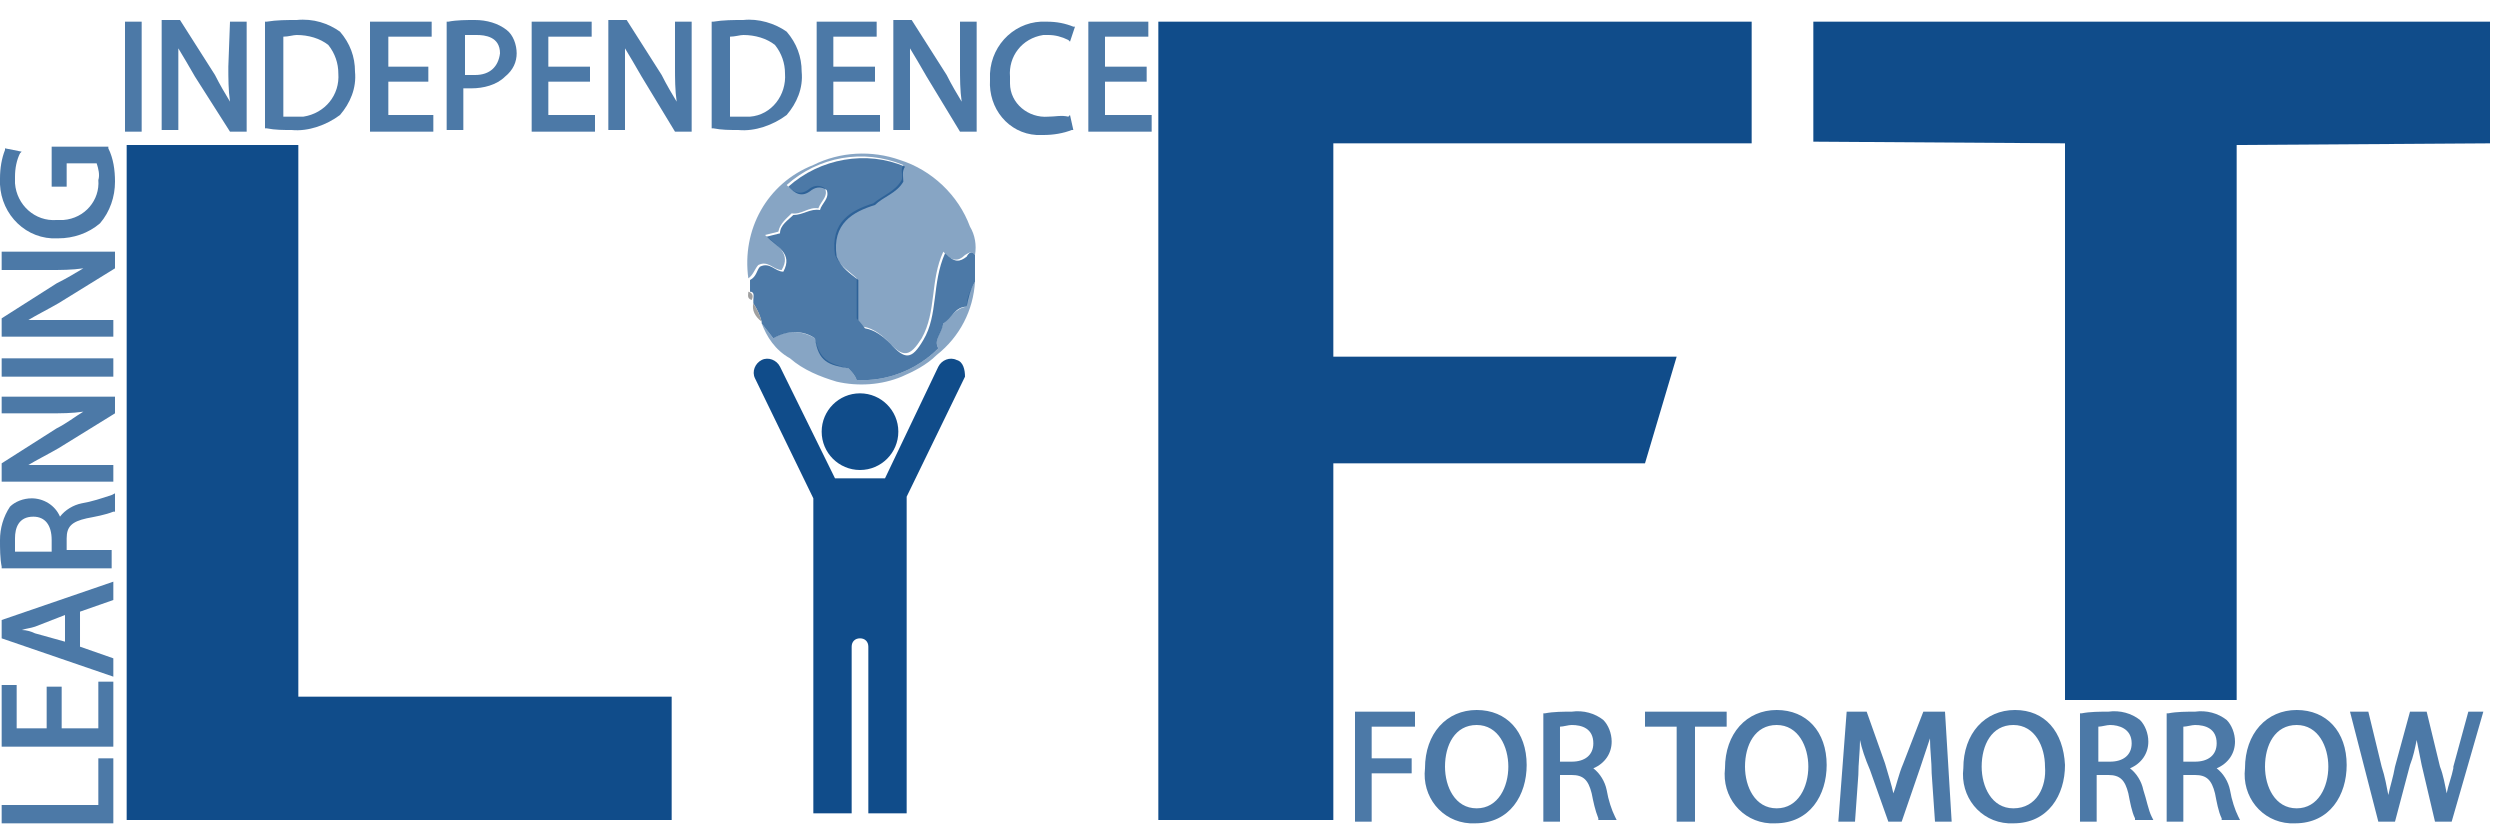 <?xml version="1.0" encoding="utf-8"?>
<!-- Generator: Adobe Illustrator 25.2.0, SVG Export Plug-In . SVG Version: 6.00 Build 0)  -->
<svg version="1.1" id="Layer_1" xmlns="http://www.w3.org/2000/svg" xmlns:xlink="http://www.w3.org/1999/xlink" x="0px" y="0px"
	 width="150px" height="50px" viewBox="0 0 150 50" style="enable-background:new 0 0 150 50;" xml:space="preserve">
<style type="text/css">
	.st0{opacity:0.75;}
	.st1{fill:#104C8A;}
	.st2{opacity:0.75;fill:#104C8A;enable-background:new    ;}
	.st3{opacity:0.5;fill:#104C8A;enable-background:new    ;}
	.st4{fill:#9F9F9F;}
	.st5{fill:#040404;}
</style>
<g class="st0">
	<rect x="7.5" y="1.3" class="st1" width="1" height="6.6"/>
	<path class="st1" d="M13.7,4c0,0.7,0,1.4,0.1,2.1c-0.3-0.5-0.6-1-0.9-1.6l-2.1-3.3H9.7v6.6h1V5c0-0.9,0-1.5,0-2.1
		c0.3,0.5,0.6,1,1,1.7l2.1,3.3h1V1.3h-1L13.7,4z"/>
	<path class="st1" d="M17.8,1.2c-0.6,0-1.2,0-1.8,0.1l-0.1,0v6.4l0.1,0c0.5,0.1,1,0.1,1.5,0.1c1,0.1,2.1-0.3,2.9-0.9
		c0.6-0.7,1-1.6,0.9-2.6c0-0.9-0.3-1.7-0.9-2.4C19.7,1.4,18.8,1.1,17.8,1.2z M17.7,7c-0.2,0-0.5,0-0.7,0V2.2c0.3,0,0.6-0.1,0.8-0.1
		c0.7,0,1.4,0.2,1.9,0.6c0.4,0.5,0.6,1.1,0.6,1.7c0.1,1.3-0.8,2.4-2.1,2.6C18.1,7,17.9,7,17.7,7z"/>
	<polygon class="st1" points="23.3,4.9 25.7,4.9 25.7,4 23.3,4 23.3,2.2 25.9,2.2 25.9,1.3 22.2,1.3 22.2,7.9 26,7.9 26,6.9 
		23.3,6.9 	"/>
	<path class="st1" d="M28.5,1.2c-0.5,0-1.1,0-1.6,0.1l-0.1,0v6.5h1V5.3c0.2,0,0.4,0,0.5,0c0.7,0,1.5-0.2,2-0.7
		C30.8,4.2,31,3.7,31,3.2c0-0.5-0.2-1.1-0.6-1.4C29.9,1.4,29.2,1.2,28.5,1.2z M28.5,4.5c-0.2,0-0.4,0-0.6,0V2.1c0.2,0,0.4,0,0.7,0
		c0.5,0,1.4,0.1,1.4,1.1C29.9,4,29.4,4.5,28.5,4.5z"/>
	<polygon class="st1" points="32.9,4.9 35.4,4.9 35.4,4 32.9,4 32.9,2.2 35.5,2.2 35.5,1.3 31.9,1.3 31.9,7.9 35.7,7.9 35.7,6.9 
		32.9,6.9 	"/>
	<path class="st1" d="M40.5,4c0,0.7,0,1.4,0.1,2.1c-0.3-0.5-0.6-1-0.9-1.6l-2.1-3.3h-1.1v6.6h1V5c0-0.9,0-1.5,0-2.1
		c0.3,0.5,0.6,1,1,1.7l2,3.3h1V1.3h-1L40.5,4z"/>
	<path class="st1" d="M44.6,1.2c-0.6,0-1.2,0-1.8,0.1l-0.1,0v6.4l0.1,0c0.5,0.1,1,0.1,1.5,0.1c1,0.1,2.1-0.3,2.9-0.9
		c0.6-0.7,1-1.6,0.9-2.6c0-0.9-0.3-1.7-0.9-2.4C46.5,1.4,45.5,1.1,44.6,1.2z M44.5,7c-0.2,0-0.5,0-0.7,0V2.2c0.3,0,0.6-0.1,0.8-0.1
		c0.7,0,1.4,0.2,1.9,0.6c0.4,0.5,0.6,1.1,0.6,1.7C47.2,5.7,46.3,6.9,45,7C44.8,7,44.7,7,44.5,7z"/>
	<polygon class="st1" points="50,4.9 52.5,4.9 52.5,4 50,4 50,2.2 52.6,2.2 52.6,1.3 49,1.3 49,7.9 52.8,7.9 52.8,6.9 50,6.9 	"/>
	<path class="st1" d="M57.6,4c0,0.7,0,1.4,0.1,2.1c-0.3-0.5-0.6-1-0.9-1.6l-2.1-3.3h-1.1v6.6h1V5c0-0.9,0-1.5,0-2.1
		c0.3,0.5,0.6,1,1,1.7l2,3.3h1V1.3h-1V4z"/>
	<path class="st1" d="M62.9,2.1c0.4,0,0.8,0.1,1.2,0.3l0.1,0.1l0.3-0.9l-0.1,0c-0.5-0.2-1-0.3-1.6-0.3c-1.8-0.1-3.3,1.3-3.4,3.1
		c0,0.1,0,0.3,0,0.4c-0.1,1.7,1.1,3.2,2.8,3.3c0.1,0,0.3,0,0.4,0c0.6,0,1.2-0.1,1.7-0.3l0.1,0l-0.2-0.9l-0.1,0.1
		C63.7,6.9,63.3,7,62.9,7c-1.2,0.1-2.3-0.8-2.3-2c0-0.1,0-0.3,0-0.4c-0.1-1.2,0.7-2.3,2-2.5C62.6,2.1,62.8,2.1,62.9,2.1z"/>
	<polygon class="st1" points="66.3,6.9 66.3,4.9 68.8,4.9 68.8,4 66.3,4 66.3,2.2 68.9,2.2 68.9,1.3 65.3,1.3 65.3,7.9 69.1,7.9 
		69.1,6.9 	"/>
</g>
<g class="st0">
	<polygon class="st1" points="5.9,48.3 0.1,48.3 0.1,49.4 6.8,49.4 6.8,45.5 5.9,45.5 	"/>
	<polygon class="st1" points="5.9,43.7 3.7,43.7 3.7,41.2 2.8,41.2 2.8,43.7 1,43.7 1,41.1 0.1,41.1 0.1,44.8 6.8,44.8 6.8,40.9 
		5.9,40.9 	"/>
	<path class="st1" d="M0.1,38.3l6.7,2.3v-1.1l-2-0.7v-2.1l2-0.7v-1.1l-6.7,2.3L0.1,38.3z M3.9,36.9v1.6L2.1,38
		c-0.2-0.1-0.5-0.2-0.8-0.2c0.3-0.1,0.5-0.1,0.8-0.2L3.9,36.9z"/>
	<path class="st1" d="M4.9,30.2c-0.5,0.1-1,0.4-1.3,0.8c-0.3-0.7-1-1.1-1.7-1.1c-0.5,0-1,0.2-1.3,0.5c-0.4,0.6-0.6,1.3-0.6,2
		c0,0.5,0,1.1,0.1,1.6l0,0.1h6.6v-1.1H4v-0.7c0-0.7,0.3-1,1.2-1.2c0.5-0.1,1.1-0.2,1.6-0.4l0.1,0v-1.1l-0.2,0.1
		C6.1,29.9,5.5,30.1,4.9,30.2z M0.9,32.3C0.9,31.7,1.1,31,2,31c0.7,0,1.1,0.5,1.1,1.4v0.7H0.9C0.9,32.8,0.9,32.6,0.9,32.3L0.9,32.3z
		"/>
	<path class="st1" d="M0.1,24.8h2.8c0.8,0,1.4,0,2.1-0.1C4.5,25,4,25.4,3.4,25.7l-3.3,2.1v1.1h6.7v-1H3.9c-0.9,0-1.6,0-2.2,0
		c0.5-0.3,1.1-0.6,1.8-1l3.4-2.1v-1H0.1V24.8z"/>
	<rect x="0.1" y="21.5" class="st1" width="6.7" height="1.1"/>
	<path class="st1" d="M0.1,16.2h2.8c0.8,0,1.4,0,2.1-0.1C4.5,16.4,4,16.7,3.4,17l-3.3,2.1v1.1h6.7v-1H3.9c-0.9,0-1.6,0-2.2,0
		c0.5-0.3,1.1-0.6,1.8-1l3.4-2.1v-1H0.1V16.2z"/>
	<path class="st1" d="M3.5,14.3c0.9,0,1.8-0.3,2.5-0.9c0.6-0.7,0.9-1.6,0.9-2.5c0-0.7-0.1-1.4-0.4-2l0-0.1H3.1v2.4h0.9V9.8h1.8
		c0.1,0.3,0.2,0.7,0.1,1C6,12,5.1,13.1,3.8,13.2c-0.1,0-0.2,0-0.4,0C2.1,13.3,1,12.3,0.9,11c0-0.1,0-0.3,0-0.4c0-0.5,0.1-1,0.3-1.4
		l0.1-0.1L0.3,8.9l0,0.1C0.1,9.5,0,10.1,0,10.7c-0.1,1.9,1.3,3.5,3.1,3.6C3.2,14.3,3.3,14.3,3.5,14.3z"/>
</g>
<g class="st0">
	<polygon class="st1" points="81.3,49.3 82.3,49.3 82.3,46.4 84.7,46.4 84.7,45.5 82.3,45.5 82.3,43.6 84.9,43.6 84.9,42.7 
		81.3,42.7 	"/>
	<path class="st1" d="M88.6,42.6c-1.8,0-3.1,1.4-3.1,3.5c-0.2,1.7,1,3.2,2.7,3.3c0.1,0,0.2,0,0.3,0c2.1,0,3.1-1.7,3.1-3.5
		C91.6,43.9,90.4,42.6,88.6,42.6z M88.6,48.5c-1.3,0-1.9-1.3-1.9-2.5c0-1.3,0.6-2.5,1.9-2.5c1.3,0,1.9,1.3,1.9,2.5
		C90.5,47.2,89.9,48.5,88.6,48.5z"/>
	<path class="st1" d="M96.4,47.4c-0.1-0.5-0.4-1-0.8-1.3c0.7-0.3,1.1-0.9,1.1-1.6c0-0.5-0.2-1-0.5-1.3c-0.5-0.4-1.2-0.6-1.9-0.5
		c-0.5,0-1.1,0-1.6,0.1l-0.1,0v6.5h1v-2.8h0.7c0.7,0,1,0.3,1.2,1.1c0.1,0.5,0.2,1,0.4,1.5l0,0.1H97l-0.1-0.2
		C96.7,48.6,96.5,48,96.4,47.4z M95.6,44.6c0,0.7-0.5,1.1-1.3,1.1h-0.7v-2.1c0.2,0,0.5-0.1,0.7-0.1C94.9,43.5,95.6,43.7,95.6,44.6z"
		/>
	<polygon class="st1" points="103.6,42.7 98.7,42.7 98.7,43.6 100.6,43.6 100.6,49.3 101.7,49.3 101.7,43.6 103.6,43.6 	"/>
	<path class="st1" d="M106.6,42.6c-1.8,0-3.1,1.4-3.1,3.5c-0.2,1.7,1,3.2,2.7,3.3c0.1,0,0.2,0,0.3,0c2.1,0,3.1-1.7,3.1-3.5
		C109.6,43.9,108.4,42.6,106.6,42.6z M106.6,48.5c-1.3,0-1.9-1.3-1.9-2.5c0-1.3,0.6-2.5,1.9-2.5c1.3,0,1.9,1.3,1.9,2.5
		C108.5,47.2,107.9,48.5,106.6,48.5z"/>
	<path class="st1" d="M115.4,42.7l-1.2,3.1c-0.3,0.7-0.4,1.3-0.6,1.8c-0.1-0.5-0.3-1.1-0.5-1.8l-1.1-3.1h-1.2l-0.5,6.6h1l0.2-2.8
		c0-0.7,0.1-1.4,0.1-2.1c0.1,0.5,0.3,1.1,0.6,1.8l1.1,3.1h0.8l1.1-3.2c0.2-0.6,0.4-1.2,0.6-1.8c0,0.7,0.1,1.4,0.1,2.1l0.1,0l-0.1,0
		l0.2,2.9h1l-0.4-6.6H115.4z"/>
	<path class="st1" d="M120.9,42.6c-1.8,0-3.1,1.4-3.1,3.5c-0.2,1.7,1,3.2,2.7,3.3c0.1,0,0.2,0,0.3,0c2.1,0,3.1-1.7,3.1-3.5
		C123.8,43.9,122.7,42.6,120.9,42.6z M120.8,48.5c-1.3,0-1.9-1.3-1.9-2.5c0-1.3,0.6-2.5,1.9-2.5c1.3,0,1.9,1.3,1.9,2.5
		C122.8,47.2,122.2,48.5,120.8,48.5z"/>
	<path class="st1" d="M128.6,47.4c-0.1-0.5-0.4-1-0.8-1.3c0.7-0.3,1.1-0.9,1.1-1.6c0-0.5-0.2-1-0.5-1.3c-0.5-0.4-1.2-0.6-1.9-0.5
		c-0.5,0-1.1,0-1.6,0.1l-0.1,0v6.5h1v-2.8h0.7c0.7,0,1,0.3,1.2,1.1c0.1,0.5,0.2,1.1,0.4,1.5l0,0.1h1.1l-0.1-0.2
		C128.9,48.6,128.8,48,128.6,47.4z M127.9,44.6c0,0.7-0.5,1.1-1.3,1.1h-0.7v-2.1c0.2,0,0.5-0.1,0.7-0.1
		C127.1,43.5,127.9,43.7,127.9,44.6z"/>
	<path class="st1" d="M133.8,47.4c-0.1-0.5-0.4-1-0.8-1.3c0.7-0.3,1.1-0.9,1.1-1.6c0-0.5-0.2-1-0.5-1.3c-0.5-0.4-1.2-0.6-1.9-0.5
		c-0.5,0-1.1,0-1.6,0.1l-0.1,0v6.5h1v-2.8h0.7c0.7,0,1,0.3,1.2,1.1c0.1,0.5,0.2,1.1,0.4,1.5l0,0.1h1.1l-0.1-0.2
		C134.1,48.6,133.9,48,133.8,47.4z M133,44.6c0,0.7-0.5,1.1-1.3,1.1H131v-2.1c0.2,0,0.5-0.1,0.7-0.1C132.3,43.5,133,43.7,133,44.6z"
		/>
	<path class="st1" d="M137.8,42.6c-1.8,0-3.1,1.4-3.1,3.5c-0.2,1.7,1,3.2,2.7,3.3c0.1,0,0.2,0,0.3,0c2.1,0,3.1-1.7,3.1-3.5
		C140.8,43.9,139.6,42.6,137.8,42.6z M137.8,48.5c-1.3,0-1.9-1.3-1.9-2.5c0-1.3,0.6-2.5,1.9-2.5c1.3,0,1.9,1.3,1.9,2.5
		C139.7,47.2,139.1,48.5,137.8,48.5z"/>
	<path class="st1" d="M148.1,42.7l-0.9,3.3l0,0.1c-0.1,0.5-0.3,1-0.4,1.5c-0.1-0.5-0.2-1.1-0.4-1.6l-0.8-3.3h-1l-0.9,3.3
		c-0.1,0.6-0.3,1.2-0.4,1.7c-0.1-0.5-0.2-1.1-0.4-1.7l-0.8-3.3h-1.1l1.7,6.6h1l0.9-3.4c0.2-0.5,0.3-1,0.4-1.5c0.1,0.5,0.2,1,0.3,1.5
		l0.8,3.4h1l1.9-6.6L148.1,42.7z"/>
</g>
<polygon class="st1" points="40.3,49.2 7.6,49.2 7.6,8.7 17.9,8.7 17.9,41.8 40.3,41.8 "/>
<polygon class="st1" points="80,49.2 69.5,49.2 69.5,1.3 105.1,1.3 105.1,8.6 80,8.6 80,21.4 100.6,21.4 98.7,27.8 80,27.8 "/>
<path class="st1" d="M134.2,42h-10.3V8.6c0,0-15.1-0.1-15.1-0.1V1.3h40.6v7.3l-15.2,0.1V42z"/>
<circle class="st1" cx="51.6" cy="25.9" r="2.3"/>
<path class="st1" d="M57.4,21.6c-0.4-0.2-0.9,0-1.1,0.4c0,0,0,0,0,0l-3.2,6.7h-3l-3.3-6.7c-0.2-0.4-0.7-0.6-1.1-0.4
	c-0.4,0.2-0.6,0.7-0.4,1.1c0,0,0,0,0,0l3.5,7.2v18.9h2.3v-10c0-0.3,0.2-0.5,0.5-0.5s0.5,0.2,0.5,0.5c0,0,0,0,0,0v10h2.3V29.8
	l3.5-7.2C57.9,22.2,57.8,21.7,57.4,21.6z"/>
<path class="st2" d="M58.5,15.3l0,1.6c-0.3,0.5-0.4,1-0.5,1.5c-0.7,0-0.9,0.7-1.4,1c-0.1,0.6-0.6,1-0.3,1.5c-1.3,1.3-3.1,2-4.9,1.9
	c-0.1-0.3-0.3-0.5-0.5-0.7c-1.2-0.2-1.8-0.4-2-1.8c-0.7-0.5-1.7-0.5-2.5,0l-0.7-0.9c0,0,0-0.1,0-0.1c-0.1-0.4-0.3-0.8-0.5-1.1l0-0.2
	c0-0.2,0.1-0.5-0.2-0.5l0-0.7c0.4-0.2,0.4-0.6,0.6-0.8c0.6-0.3,0.9,0.3,1.4,0.3c0.6-1.1-0.4-1.5-1-2.1l0.8-0.2
	c0-0.5,0.5-0.8,0.8-1.1c0.6,0,1-0.4,1.6-0.3c0.1-0.4,0.6-0.7,0.4-1.2c-0.3-0.2-0.6-0.2-0.9,0c-0.6,0.5-1,0.2-1.4-0.2
	c1.9-1.7,4.7-2.2,7-1.2c-0.2,0.3-0.1,0.6-0.1,0.9c-0.4,0.7-1.2,0.9-1.7,1.4c-1.3,0.4-2.6,1.1-2.3,3.1c0.3,0.7,0.8,1,1.3,1.4v2.4
	l0.4,0.5c0.6,0.1,1.1,0.5,1.5,0.9c0.9,1,1.3,1,2-0.2c0.9-1.5,0.5-3.4,1.3-5.2c0.6,0.6,0.9,0.5,1.3,0.2C58.1,15.2,58.3,15,58.5,15.3z
	"/>
<path class="st3" d="M58.5,15.3c-0.2-0.3-0.4-0.1-0.6,0c-0.4,0.4-0.8,0.4-1.3-0.2c-0.8,1.7-0.4,3.6-1.3,5.2c-0.7,1.1-1.1,1.2-2,0.2
	c-0.4-0.4-0.9-0.8-1.5-0.9l-0.4-0.5v-2.4c-0.4-0.4-1-0.7-1.3-1.4c-0.3-2,1-2.7,2.3-3.1c0.6-0.5,1.3-0.7,1.7-1.4
	c0.1-0.3-0.1-0.6,0.1-0.9c-2.4-1-5.1-0.5-7,1.2c0.4,0.4,0.8,0.7,1.4,0.2c0.3-0.2,0.6-0.2,0.9,0c0.2,0.5-0.2,0.7-0.4,1.2
	c-0.6-0.1-1,0.4-1.6,0.3c-0.3,0.3-0.7,0.6-0.8,1.1l-0.8,0.2c0.7,0.6,1.6,1.1,1,2.1c-0.5,0-0.8-0.6-1.4-0.3c-0.2,0.2-0.3,0.6-0.6,0.8
	c-0.4-2.9,1.1-5.7,3.9-6.8c1.6-0.8,3.5-0.9,5.2-0.3c1.9,0.6,3.5,2.1,4.2,4C58.5,14.1,58.6,14.7,58.5,15.3z M46.4,12.1L46.4,12.1
	L46.4,12.1L46.4,12.1L46.4,12.1z"/>
<path class="st3" d="M45.7,19.4l0.7,0.9c0.7-0.5,1.7-0.5,2.5,0c0.3,1.3,0.8,1.5,2,1.8c0.2,0.2,0.4,0.4,0.5,0.7
	c1.8,0.1,3.6-0.6,4.9-1.9c-0.3-0.5,0.2-1,0.3-1.5c0.4-0.3,0.7-0.9,1.4-1c0-0.5,0.2-1,0.5-1.5c-0.1,1.7-0.9,3.3-2.3,4.4
	c-0.6,0.6-1.4,1-2.1,1.3c-1.2,0.5-2.6,0.6-3.9,0.3c-1-0.3-2-0.7-2.8-1.4C46.5,21,46,20.2,45.7,19.4z"/>
<path class="st4" d="M45.2,18.2c0.2,0.3,0.4,0.7,0.5,1.1C45.3,19,45.1,18.6,45.2,18.2z"/>
<path class="st4" d="M44.9,17.5c0.3,0.1,0.3,0.3,0.2,0.5C44.8,17.9,44.9,17.7,44.9,17.5z"/>
<path class="st5" d="M55.9,10.9"/>
<path class="st5" d="M46.4,12.1L46.4,12.1L46.4,12.1L46.4,12.1L46.4,12.1z"/>
</svg>
